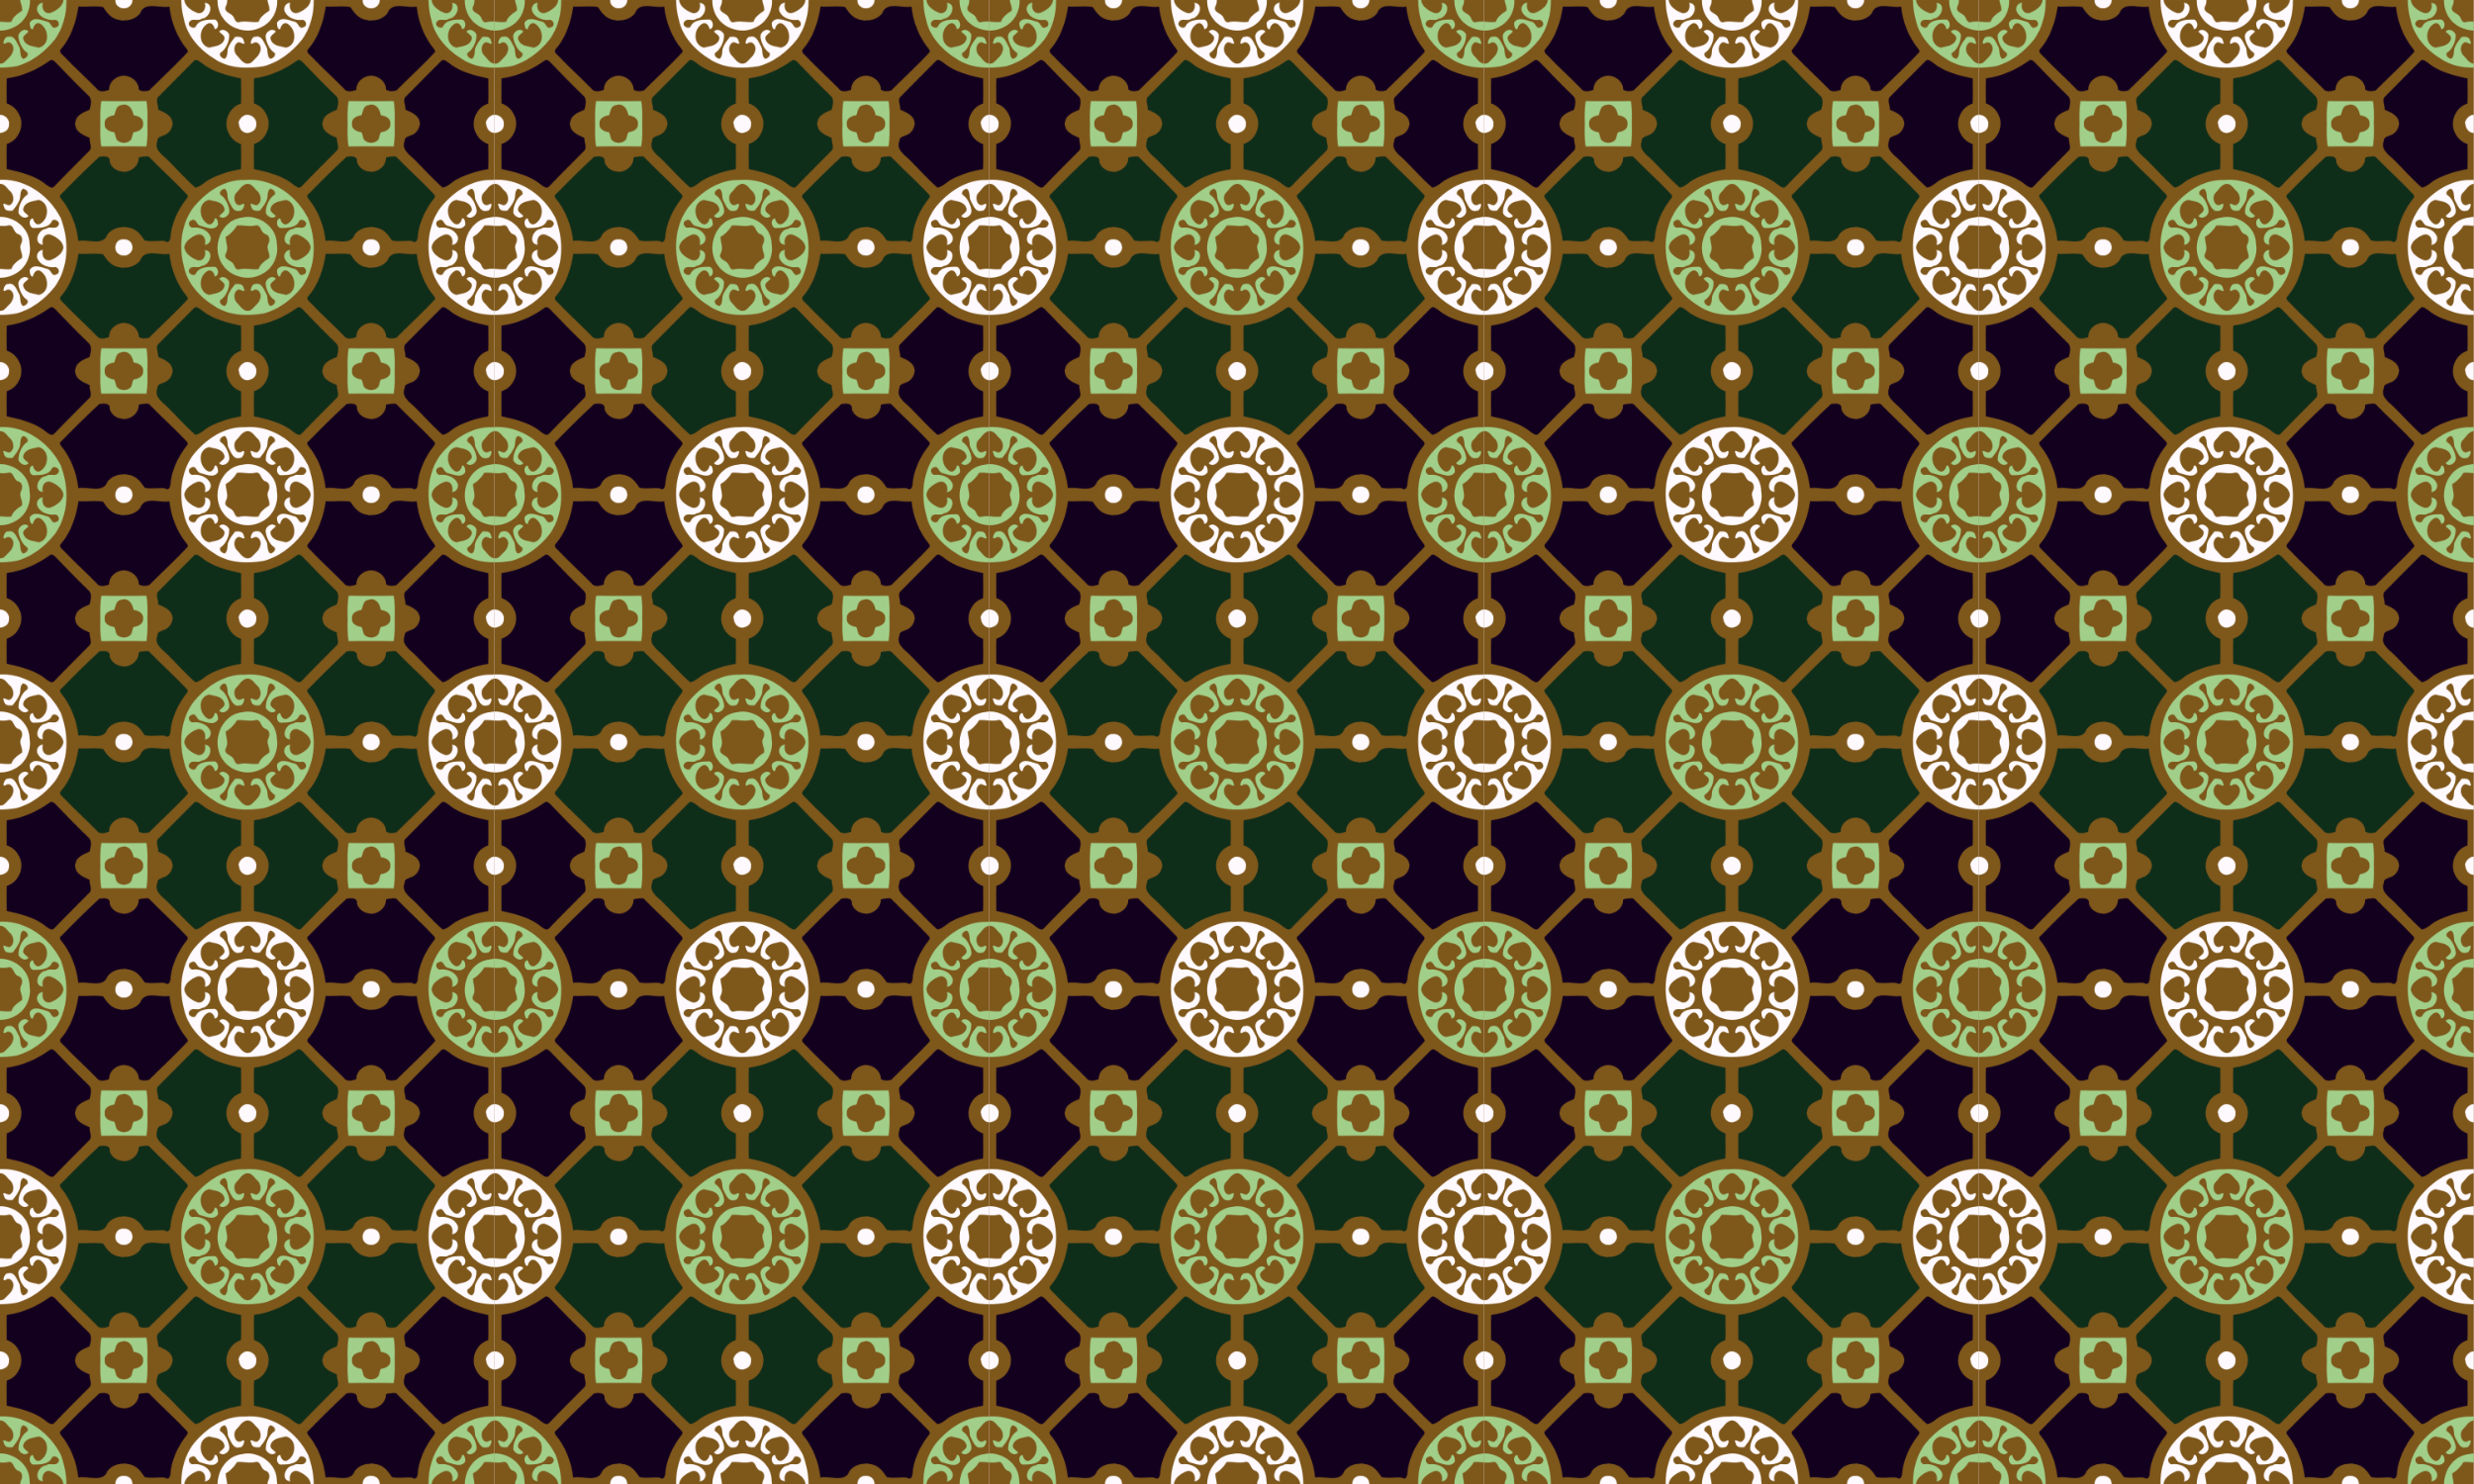 <?xml version="1.0" encoding="UTF-8" standalone="no"?>
<svg xmlns:rdf="http://www.w3.org/1999/02/22-rdf-syntax-ns#" xmlns="http://www.w3.org/2000/svg" viewBox="0 0 2400 1440" height="1440pt" width="2400pt" version="1.1" xmlns:cc="http://creativecommons.org/ns#" xmlns:dc="http://purl.org/dc/elements/1.1/">
<defs>
<pattern id="a" width="600" patternUnits="userSpaceOnUse" patternTransform="matrix(.8 0 0 .8 8.0254e-7 960)" height="600">
<g transform="matrix(1.112 0 0 1.114 -150.14 -150.17)">
<rect height="538.64" width="539.39" y="134.81" x="134.97" fill="#7e571b"/>
<path d="m196.36 168.51c0.119 4.851 3.468 9.504 2.398 14.521-5.825 4.2-12.039 7.773-14.451 15.148-5.177 0.911-10.387 0.086-15.59-0.27v12.115c7.087 0.124 14.172-1.513 20.328-5.119 13.359-6.577 21.369-21.64 20.539-36.396h-13.225zm58.869 0c0.011 0.075 0.031 0.145 0.041 0.221-1.05 8.525-9.537 13.938-16.812 17.025-8.75 3.312-13.75-6.362-11.062-13.475-6.075-0.138-10.35 7.312-7.125 12.562 4.362 8.725 15.2 11.973 24.375 10.648 4.725 1.288 6.501 8.364 0.951 9.951-6.5 3.975-6.963-6.488-12.25-7.4-7.25-1.962-19.2-7.337-24.088 1.363 0 2.188 0.338 10.112 4.5 8.875 0.713-4.463 4.286-9.989 9.486-7.639 11.962 6.4 14.377 29.176-1.711 32.764-7.325-2.275-17.501-1.977-20.451-10.602-2.85-5.513 4.463-8.137 6.688-11.537-5.688-5.838-15.387 1.351-13.699 8.676 1.375 8.175 5.174 16.087 12.299 20.824 1.512 3.913-2.598 6.901-5.836 7.988-6.175-3.788-2.539-12.238-6.164-17.65-3.375-5.55-6.136-15.174-14.986-12.449-4.388-1.163-8.801 12.949-2.801 8.762 6.112-4.4 12.301 3.938 10.139 9.926-1.413 6.963-7.976 11.662-12.764 16.574-1.906 1.018-3.64 1.387-5.24 1.293v5.434c7.628-0.022 15.266-0.782 22.629-2.027 20.762-5.612 38.412-19.312 51.787-35.875 11.575-15.697 16.466-34.928 16.182-54.232h-4.086zm497.73 0c0.098 9.105 1.369 18.19 3.693 26.834 4.775 22.875 22.238 41.524 41.588 53.324 13.189 8.899 28.933 12.043 44.713 11.979v-5.432c-5.98-0.249-10.079-7.024-14.113-11.197-4.525-4.3-5.124-13.311 0.363-17.049 3.55-3.875 13.138 7.325 8.551-3.65-1.188-5.263-7.05-5.013-11.4-4.613-3.65 4.675-7.588 9.414-9.65 15.076-1.625 4.95 0.387 11.9-4.926 14.975-3.25-1.1-7.323-4.063-5.836-7.988 8.213-5.525 12.562-15.55 12.25-25.25-2.087-5.213-9.113-8.874-13.65-4.262 2.013 3.4 8.749 5.362 7.049 10.699-2.6 9.213-13.162 9.288-20.824 11.426-15.475-3.85-14.288-27.3-0.838-33.062 5.062-1.4 7.787 3.838 8.625 7.963 5.838-0.1 6.237-11.375 0.062-13.188-8.5 0.113-20.875-0.277-25.463 8.711-2.35 5.938-13.224-0.249-9.174-5.324 3.612-6.213 11.813-0.225 16.838-4.525 10.988-0.588 17.924-20.587 4.049-21.6 2.65 6.588-1.824 16.026-9.949 13.801-7.625-3-16.725-8.488-17.875-17.426 0.009-0.075 0.029-0.146 0.039-0.221h-4.121zm49.387 0c-0.187 8.15 1.853 16.34 6.533 23.309 7.199 11.495 20.652 18.021 34.074 18.213v-12.111c-3.7-0.259-7.397-0.297-11.074 0.711-6.263 1.562-6.088-7.15-10.051-9.787-3.962-3.05-11.388-5.138-8.062-11.963 1.567-2.783 1.926-5.573 1.766-8.371h-13.186zm-433.94 137.52c-10.454 0.195-20.907 0.19-31.359 0.176v0.008c-10.065 0.014-20.127 0.013-30.188-0.182-1.731 10.101-1.617 20.264-1.395 30.439h0.098c-0.326 10.514-0.583 21.016 1.297 31.432 10.06-0.188 20.123-0.193 30.188-0.182 10.452-0.016 20.906-0.02 31.359 0.182 1.787-10.434 1.608-20.928 1.373-31.432h-0.047c0.309-10.184 0.495-20.353-1.326-30.441zm337.05 0c-10.454 0.195-20.907 0.19-31.359 0.176v0.008c-10.064 0.014-20.127 0.013-30.188-0.182-1.731 10.101-1.617 20.264-1.395 30.439h0.098c-0.326 10.514-0.583 21.016 1.297 31.432 10.06-0.188 20.123-0.193 30.188-0.182 10.452-0.016 20.906-0.02 31.359 0.182 1.787-10.434 1.608-20.928 1.373-31.432h-0.047c0.309-10.184 0.495-20.353-1.326-30.441zm-367.66 4.691c7.436-0.093 11.993 7.403 13.016 14.596 5.796 0.787 13.631 4.09 13.059 11.154h-0.127c1.425 7.737-6.871 11.309-12.932 12.145-1.5 2.9-1.738 6.237-2.988 9.225-2.273 3.512-6.555 5.229-10.771 5.139v-0.019c-3.839-0.199-7.572-1.886-9.574-5.119-1.275-2.987-1.526-6.325-3.014-9.225-6.061-0.836-14.357-4.408-12.932-12.145h-0.129c-0.582-7.063 7.265-10.355 13.061-11.154 2.075-5.175 2.426-12.687 9.363-13.725 1.057-0.38 2.142-0.601 3.225-0.684v-0.143c0.25-0.02 0.5-0.042 0.744-0.045zm337.05 0c7.436-0.093 11.992 7.403 13.016 14.596 5.796 0.787 13.631 4.09 13.059 11.154h-0.127c1.425 7.737-6.871 11.309-12.932 12.145-1.5 2.9-1.738 6.237-2.988 9.225-2.273 3.512-6.555 5.229-10.771 5.139v-0.019c-3.839-0.199-7.572-1.886-9.574-5.119-1.275-2.987-1.526-6.325-3.014-9.225-6.061-0.836-14.357-4.408-12.932-12.145h-0.129c-0.582-7.063 7.265-10.355 13.061-11.154 2.075-5.175 2.426-12.687 9.363-13.725 1.057-0.38 2.142-0.601 3.225-0.684v-0.143c0.25-0.02 0.5-0.042 0.744-0.045zm-165.83 102.39c-2.252 0.01-4.517 0.122-6.791 0.34-27.925-0.775-52.462 16.298-69.562 37.023-17.338 22.825-20.35 54.252-13.062 81.352 4.775 22.875 22.238 41.524 41.588 53.324 19.525 13.175 44.651 13.762 67.201 9.949 20.762-5.612 38.412-19.312 51.787-35.875 19.725-26.75 20.063-63.762 8.4-93.912-14.976-29.555-45.786-52.342-79.561-52.201zm-2.951 5.623c0.3-0.015 0.594-0.011 0.883 0.008 5.002 0.339 8.289 5.59 11.691 9.033 5.662 4.338 7.962 14.662 1.512 19.199-3.55 3.875-13.138-7.337-8.551 3.65 1.188 5.263 7.038 5.001 11.4 4.613 3.638-4.688 7.6-9.414 9.65-15.076 1.6-4.975-0.387-11.9 4.926-14.975 3.237 1.1 7.323 4.063 5.836 7.988-8.213 5.525-12.562 15.55-12.25 25.25 2.087 5.2 9.113 8.874 13.65 4.262-2.013-3.4-8.761-5.374-7.049-10.699 2.6-9.213 13.162-9.288 20.824-11.426 15.475 3.85 14.288 27.3 0.838 33.062-5.062 1.387-7.787-3.838-8.625-7.963-5.838 0.087-6.25 11.375-0.062 13.188 8.5-0.125 20.875 0.277 25.463-8.711 2.35-5.95 13.224 0.249 9.174 5.324-3.625 6.2-11.813 0.225-16.838 4.525-10.988 0.588-17.924 20.575-4.049 21.6-2.663-6.6 1.824-16.026 9.949-13.801 7.625 3 16.725 8.488 17.875 17.426-1.05 8.525-9.537 13.938-16.812 17.025-8.75 3.312-13.75-6.362-11.062-13.475-6.075-0.138-10.35 7.312-7.125 12.562 4.362 8.725 15.2 11.973 24.375 10.648 4.725 1.288 6.501 8.364 0.951 9.951-6.5 3.975-6.963-6.488-12.25-7.4-7.25-1.962-19.2-7.337-24.088 1.363 0 2.188 0.338 10.112 4.5 8.875 0.713-4.463 4.286-9.989 9.486-7.639 11.962 6.4 14.377 29.176-1.711 32.764-7.325-2.275-17.501-1.977-20.451-10.602-2.85-5.513 4.463-8.137 6.688-11.537-5.688-5.838-15.387 1.351-13.699 8.676 1.375 8.175 5.174 16.087 12.299 20.824 1.512 3.913-2.598 6.901-5.836 7.988-6.175-3.788-2.539-12.238-6.164-17.65-3.375-5.55-6.136-15.174-14.986-12.449-4.388-1.163-8.801 12.949-2.801 8.762 6.112-4.4 12.301 3.938 10.139 9.926-1.413 6.963-7.976 11.662-12.764 16.574-8.938 4.775-14.125-4.638-19.213-9.9-4.525-4.3-5.124-13.311 0.363-17.049 3.55-3.875 13.138 7.325 8.551-3.65-1.188-5.263-7.05-5.013-11.4-4.613-3.65 4.675-7.588 9.414-9.65 15.076-1.625 4.95 0.387 11.9-4.926 14.975-3.25-1.1-7.323-4.063-5.836-7.988 8.213-5.525 12.562-15.55 12.25-25.25-2.087-5.213-9.113-8.874-13.65-4.262 2.013 3.4 8.749 5.362 7.049 10.699-2.6 9.213-13.162 9.288-20.824 11.426-15.475-3.85-14.288-27.3-0.838-33.062 5.062-1.4 7.787 3.838 8.625 7.963 5.838-0.1 6.238-11.375 0.062-13.188-8.5 0.113-20.875-0.277-25.463 8.711-2.35 5.938-13.224-0.249-9.174-5.324 3.612-6.213 11.813-0.225 16.838-4.525 10.988-0.588 17.924-20.587 4.049-21.6 2.65 6.588-1.824 16.026-9.949 13.801-7.625-3-16.725-8.488-17.875-17.426 1.05-8.525 9.537-13.938 16.812-17.025 8.738-3.325 13.75 6.35 11.062 13.475 6.075 0.138 10.338-7.312 7.125-12.562-4.362-8.725-15.212-11.986-24.375-10.648-4.725-1.288-6.501-8.364-0.951-9.951 6.487-3.987 6.963 6.488 12.25 7.4 7.237 1.938 19.2 7.337 24.088-1.363-0.025-2.2-0.338-10.112-4.5-8.875-0.713 4.45-4.299 9.989-9.486 7.639-11.975-6.4-14.377-29.176 1.711-32.764 7.325 2.263 17.501 1.977 20.451 10.602 2.85 5.513-4.463 8.137-6.688 11.537 5.688 5.838 15.387-1.363 13.699-8.676-1.375-8.175-5.186-16.087-12.299-20.824-1.512-3.925 2.598-6.901 5.836-7.988 6.175 3.775 2.527 12.238 6.164 17.65 3.362 5.55 6.149 15.187 14.986 12.449 4.388 1.163 8.788-12.949 2.801-8.762-8.688 5.287-13.226-8.562-8.613-14.537 4.25-4.15 7.45-10.313 13.125-12.613 1.02-0.396 1.976-0.597 2.877-0.641zm1.715 45.033c-2.787-0.074-5.585 0.171-8.342 0.77-29.375 2.913-43.386 40.276-27.611 63.764 10.975 17.525 36.487 23.5 54.262 13.088 14.675-7.225 22.9-24.688 20.037-40.738 0.109-20.212-18.836-36.367-38.346-36.883zm10.99 11.453c6.017 0.219 5.568 10.26 11.744 11.83 5.725 1.988 6.625 7.999 4.125 13.012-3.837 6.725 2.587 12.764 1.162 19.451-5.825 4.2-12.039 7.773-14.451 15.148-8.812 1.55-17.723-1.961-26.523 0.451-6.263 1.562-6.088-7.15-10.051-9.787-3.962-3.05-11.388-5.138-8.062-11.963 4.188-7.438-0.238-14.939-0.213-22.451 6.575-3.837 11.639-9.324 15.451-15.424 8.537-0.875 17.048 2.074 25.523-0.176 0.463-0.078 0.894-0.106 1.295-0.092zm-150.36 167.3c-10.454 0.195-20.907 0.19-31.359 0.176v0.008c-10.065 0.014-20.127 0.013-30.188-0.182-1.731 10.101-1.617 20.264-1.395 30.439h0.098c-0.326 10.514-0.583 21.016 1.297 31.432 10.06-0.188 20.123-0.193 30.188-0.182 10.452-0.016 20.906-0.02 31.359 0.182 1.787-10.434 1.608-20.928 1.373-31.432h-0.047c0.309-10.184 0.495-20.353-1.326-30.441zm337.05 0c-10.454 0.195-20.907 0.19-31.359 0.176v0.008c-10.064 0.014-20.127 0.013-30.188-0.182-1.731 10.101-1.617 20.264-1.395 30.439h0.098c-0.326 10.514-0.583 21.016 1.297 31.432 10.06-0.188 20.123-0.193 30.188-0.182 10.452-0.016 20.906-0.02 31.359 0.182 1.787-10.434 1.608-20.928 1.373-31.432h-0.047c0.309-10.184 0.495-20.353-1.326-30.441zm-367.66 4.691c7.436-0.093 11.993 7.403 13.016 14.596 5.796 0.787 13.631 4.09 13.059 11.154h-0.127c1.425 7.737-6.871 11.309-12.932 12.145-1.5 2.9-1.738 6.237-2.988 9.225-2.273 3.512-6.555 5.229-10.771 5.139v-0.019c-3.839-0.199-7.572-1.886-9.574-5.119-1.275-2.987-1.526-6.325-3.014-9.225-6.061-0.836-14.357-4.408-12.932-12.145h-0.129c-0.582-7.063 7.265-10.355 13.061-11.154 2.075-5.175 2.426-12.687 9.363-13.725 1.057-0.38 2.142-0.601 3.225-0.684v-0.143c0.25-0.02 0.5-0.042 0.744-0.045zm337.05 0c7.436-0.093 11.992 7.403 13.016 14.596 5.796 0.787 13.631 4.09 13.059 11.154h-0.127c1.425 7.737-6.871 11.309-12.932 12.145-1.5 2.9-1.738 6.237-2.988 9.225-2.273 3.512-6.555 5.229-10.771 5.139v-0.019c-3.839-0.199-7.572-1.886-9.574-5.119-1.275-2.987-1.526-6.325-3.014-9.225-6.061-0.836-14.357-4.408-12.932-12.145h-0.129c-0.582-7.063 7.265-10.355 13.061-11.154 2.075-5.175 2.426-12.687 9.363-13.725 1.057-0.38 2.142-0.601 3.225-0.684v-0.143c0.25-0.02 0.5-0.042 0.744-0.045zm-502.88 102.38c-1.082 0.005-2.168 0.035-3.256 0.088v5.562c0.102-0.009 0.205-0.022 0.305-0.027 0.3-0.015 0.594-0.011 0.883 0.008 5.002 0.339 8.289 5.59 11.691 9.033 5.662 4.338 7.962 14.662 1.512 19.199-3.55 3.875-13.138-7.337-8.551 3.65 1.188 5.263 7.038 5.001 11.4 4.613 3.638-4.688 7.6-9.414 9.65-15.076 1.6-4.975-0.387-11.9 4.926-14.975 3.237 1.1 7.323 4.063 5.836 7.988-8.213 5.525-12.562 15.55-12.25 25.25 2.087 5.2 9.113 8.874 13.65 4.262-2.013-3.4-8.761-5.374-7.049-10.699 2.6-9.213 13.162-9.288 20.824-11.426 15.475 3.85 14.288 27.3 0.838 33.062-5.062 1.387-7.787-3.838-8.625-7.963-5.838 0.087-6.25 11.375-0.062 13.188 8.5-0.125 20.875 0.277 25.463-8.711 2.35-5.95 13.224 0.249 9.174 5.324-3.625 6.2-11.813 0.225-16.838 4.525-10.988 0.588-17.924 20.575-4.049 21.6-2.663-6.6 1.824-16.026 9.949-13.801 7.625 3 16.725 8.488 17.875 17.426-0.005 0.045-0.018 0.086-0.023 0.131h4.07c-0.157-13.709-2.923-27.466-7.783-40.031-14.976-29.555-45.786-52.342-79.561-52.201zm670.98 0.084c-1.222 0.057-2.447 0.138-3.676 0.256-27.925-0.775-52.462 16.298-69.562 37.023-11.878 15.638-17.029 35.314-16.754 54.869h4.106c-0.006-0.045-0.02-0.086-0.025-0.131 1.05-8.525 9.537-13.938 16.812-17.025 8.738-3.325 13.75 6.35 11.062 13.475 6.075 0.138 10.338-7.312 7.125-12.562-4.362-8.725-15.212-11.986-24.375-10.648-4.725-1.288-6.501-8.364-0.951-9.951 6.487-3.987 6.963 6.488 12.25 7.4 7.237 1.938 19.2 7.337 24.088-1.363-0.025-2.2-0.338-10.112-4.5-8.875-0.713 4.45-4.299 9.989-9.486 7.639-11.975-6.4-14.377-29.176 1.711-32.764 7.325 2.263 17.501 1.977 20.451 10.602 2.85 5.513-4.463 8.137-6.688 11.537 5.688 5.838 15.387-1.363 13.699-8.676-1.375-8.175-5.186-16.087-12.299-20.824-1.512-3.925 2.598-6.901 5.836-7.988 6.175 3.775 2.527 12.238 6.164 17.65 3.362 5.55 6.149 15.187 14.986 12.449 4.388 1.163 8.788-12.949 2.801-8.762-8.688 5.287-13.226-8.562-8.613-14.537 4.25-4.15 7.45-10.313 13.125-12.613 0.958-0.372 1.859-0.566 2.713-0.625v-5.555zm-672.21 50.572c-0.673-0.018-1.346-0.014-2.019 0.006v12.211c3.912 0.287 7.817 0.363 11.715-0.672 0.463-0.078 0.894-0.106 1.295-0.092 6.017 0.219 5.568 10.26 11.744 11.83 5.725 1.988 6.625 7.999 4.125 13.012-1.028 1.801-1.308 3.553-1.211 5.281h13.217c-0.073-1.571-0.242-3.139-0.52-4.693 0.109-20.212-18.836-36.367-38.346-36.883zm672 0.006c-2.092 0.066-4.183 0.315-6.25 0.764-20.785 2.061-33.86 21.37-34.152 40.807h13.203c-0.198-4.797-2.004-9.612-1.988-14.432 6.575-3.837 11.639-9.324 15.451-15.424 4.658-0.477 9.308 0.17 13.949 0.504v-12.219c-0.071 0.002-0.142-0.002-0.213 0z" transform="scale(0.8)" fill="#a1cf89"/>
<path d="m325.93 168.51c-0.135 3.518 1.275 7.029 4.557 9.021 1.91 1.736 4.236 2.393 6.562 2.26v-0.006c6.111 0.94 12.694-4.944 12.41-11.275h-23.529zm89.984 0c0.098 9.105 1.369 18.19 3.693 26.834 4.775 22.875 22.238 41.524 41.588 53.324 19.525 13.175 44.651 13.762 67.201 9.949 20.762-5.612 38.412-19.312 51.787-35.875 11.575-15.697 16.466-34.928 16.182-54.232h-4.086c0.011 0.075 0.031 0.145 0.041 0.221-1.05 8.525-9.537 13.938-16.812 17.025-8.75 3.312-13.75-6.362-11.062-13.475-6.075-0.138-10.35 7.312-7.125 12.562 4.362 8.725 15.2 11.973 24.375 10.648 4.725 1.288 6.501 8.364 0.951 9.951-6.5 3.975-6.963-6.488-12.25-7.4-7.25-1.962-19.2-7.337-24.088 1.363 0 2.188 0.338 10.112 4.5 8.875 0.713-4.463 4.286-9.989 9.486-7.639 11.962 6.4 14.377 29.176-1.711 32.764-7.325-2.275-17.501-1.977-20.451-10.602-2.85-5.513 4.463-8.137 6.688-11.537-5.688-5.838-15.387 1.351-13.699 8.676 1.375 8.175 5.174 16.087 12.299 20.824 1.512 3.913-2.598 6.901-5.836 7.988-6.175-3.788-2.539-12.238-6.164-17.65-3.375-5.55-6.136-15.174-14.986-12.449-4.388-1.163-8.801 12.949-2.801 8.762 6.112-4.4 12.301 3.938 10.139 9.926-1.413 6.963-7.976 11.662-12.764 16.574-8.938 4.775-14.125-4.638-19.213-9.9-4.525-4.3-5.124-13.311 0.363-17.049 3.55-3.875 13.138 7.325 8.551-3.65-1.188-5.263-7.05-5.013-11.4-4.613-3.65 4.675-7.588 9.414-9.65 15.076-1.625 4.95 0.387 11.9-4.926 14.975-3.25-1.1-7.323-4.063-5.836-7.988 8.213-5.525 12.562-15.55 12.25-25.25-2.087-5.213-9.113-8.874-13.65-4.262 2.013 3.4 8.749 5.362 7.049 10.699-2.6 9.213-13.162 9.288-20.824 11.426-15.475-3.85-14.288-27.3-0.838-33.062 5.062-1.4 7.787 3.838 8.625 7.963 5.838-0.1 6.238-11.375 0.062-13.188-8.5 0.113-20.875-0.277-25.463 8.711-2.35 5.938-13.224-0.249-9.174-5.324 3.612-6.213 11.813-0.225 16.838-4.525 10.988-0.588 17.924-20.587 4.049-21.6 2.65 6.588-1.824 16.026-9.949 13.801-7.625-3-16.725-8.488-17.875-17.426 0.009-0.075 0.029-0.146 0.039-0.221h-4.121zm49.387 0c-0.187 8.15 1.853 16.34 6.533 23.309 10.975 17.525 36.487 23.5 54.262 13.088 13.359-6.577 21.369-21.64 20.539-36.396h-13.225c0.119 4.851 3.468 9.504 2.398 14.521-5.825 4.2-12.039 7.773-14.451 15.148-8.812 1.55-17.723-1.961-26.523 0.451-6.263 1.562-6.088-7.15-10.051-9.787-3.962-3.05-11.388-5.138-8.062-11.963 1.567-2.783 1.926-5.573 1.766-8.371h-13.186zm197.68 0c-0.135 3.518 1.275 7.029 4.557 9.021 1.91 1.736 4.236 2.393 6.562 2.26v-0.006c6.111 0.94 12.694-4.944 12.41-11.275h-23.529zm-157.49 156.15c-1.094 0.036-2.196 0.241-3.275 0.643-4.105 2.112-8.19 6.364-8.455 11.168h0.547c0.088 7.715 7.388 16.549 16.709 11.783 5.726-2.344 7.711-7.215 7.111-11.783h0.303c-0.351-6.364-6.519-12.02-12.939-11.811zm337.05 0c-1.094 0.036-2.196 0.241-3.275 0.643-4.105 2.112-8.19 6.364-8.455 11.168h0.547c0.071 6.232 4.849 13.191 11.596 13.125v-24.926c-0.138-0.001-0.274-0.014-0.412-0.01zm-673.82 0.006v24.928c1.646 0.008 3.41-0.397 5.254-1.34 5.726-2.344 7.711-7.215 7.111-11.783h0.303c-0.346-6.274-6.346-11.848-12.668-11.805zm3.256 88.436c-1.082 0.005-2.168 0.035-3.256 0.088v5.562c0.102-0.009 0.205-0.022 0.305-0.027 0.3-0.015 0.594-0.011 0.883 0.008 5.002 0.339 8.289 5.59 11.691 9.033 5.662 4.338 7.962 14.662 1.512 19.199-3.55 3.875-13.138-7.337-8.551 3.65 1.188 5.263 7.038 5.001 11.4 4.613 3.638-4.688 7.6-9.414 9.65-15.076 1.6-4.975-0.387-11.9 4.926-14.975 3.237 1.1 7.323 4.063 5.836 7.988-8.213 5.525-12.562 15.55-12.25 25.25 2.087 5.2 9.113 8.874 13.65 4.262-2.013-3.4-8.761-5.374-7.049-10.699 2.6-9.213 13.162-9.288 20.824-11.426 15.475 3.85 14.288 27.3 0.838 33.062-5.062 1.387-7.787-3.838-8.625-7.963-5.838 0.087-6.25 11.375-0.062 13.188 8.5-0.125 20.875 0.277 25.463-8.711 2.35-5.95 13.224 0.249 9.174 5.324-3.625 6.2-11.813 0.225-16.838 4.525-10.988 0.588-17.924 20.575-4.049 21.6-2.663-6.6 1.824-16.026 9.949-13.801 7.625 3 16.725 8.488 17.875 17.426-1.05 8.525-9.537 13.938-16.812 17.025-8.75 3.312-13.75-6.362-11.062-13.475-6.075-0.138-10.35 7.312-7.125 12.562 4.362 8.725 15.2 11.973 24.375 10.648 4.725 1.288 6.501 8.364 0.951 9.951-6.5 3.975-6.963-6.488-12.25-7.4-7.25-1.962-19.2-7.337-24.088 1.363 0 2.188 0.338 10.112 4.5 8.875 0.713-4.463 4.286-9.989 9.486-7.639 11.962 6.4 14.377 29.176-1.711 32.764-7.325-2.275-17.501-1.977-20.451-10.602-2.85-5.513 4.463-8.137 6.688-11.537-5.688-5.838-15.387 1.351-13.699 8.676 1.375 8.175 5.174 16.087 12.299 20.824 1.512 3.913-2.598 6.901-5.836 7.988-6.175-3.788-2.539-12.238-6.164-17.65-3.375-5.55-6.136-15.174-14.986-12.449-4.388-1.163-8.801 12.949-2.801 8.762 6.112-4.4 12.301 3.938 10.139 9.926-1.413 6.963-7.976 11.662-12.764 16.574-1.906 1.018-3.64 1.387-5.24 1.293v5.434c7.628-0.022 15.266-0.782 22.629-2.027 20.762-5.612 38.412-19.312 51.787-35.875 19.725-26.75 20.063-63.762 8.4-93.912-14.976-29.555-45.786-52.342-79.561-52.201zm670.98 0.084c-1.222 0.057-2.447 0.138-3.676 0.256-27.925-0.775-52.462 16.298-69.562 37.023-17.338 22.825-20.35 54.252-13.062 81.352 4.775 22.875 22.238 41.524 41.588 53.324 13.189 8.899 28.933 12.043 44.713 11.979v-5.432c-5.98-0.249-10.079-7.024-14.113-11.197-4.525-4.3-5.124-13.311 0.363-17.049 3.55-3.875 13.138 7.325 8.551-3.65-1.188-5.263-7.05-5.013-11.4-4.613-3.65 4.675-7.588 9.414-9.65 15.076-1.625 4.95 0.387 11.9-4.926 14.975-3.25-1.1-7.323-4.063-5.836-7.988 8.213-5.525 12.562-15.55 12.25-25.25-2.087-5.213-9.113-8.874-13.65-4.262 2.013 3.4 8.749 5.362 7.049 10.699-2.6 9.213-13.162 9.288-20.824 11.426-15.475-3.85-14.288-27.3-0.838-33.062 5.062-1.4 7.787 3.838 8.625 7.963 5.838-0.1 6.237-11.375 0.062-13.188-8.5 0.113-20.875-0.277-25.463 8.711-2.35 5.938-13.224-0.249-9.174-5.324 3.612-6.213 11.813-0.225 16.838-4.525 10.988-0.588 17.924-20.587 4.049-21.6 2.65 6.588-1.824 16.026-9.949 13.801-7.625-3-16.725-8.488-17.875-17.426 1.05-8.525 9.537-13.938 16.812-17.025 8.738-3.325 13.75 6.35 11.062 13.475 6.075 0.138 10.338-7.312 7.125-12.562-4.362-8.725-15.212-11.986-24.375-10.648-4.725-1.288-6.501-8.364-0.951-9.951 6.487-3.987 6.963 6.488 12.25 7.4 7.237 1.938 19.2 7.337 24.088-1.363-0.025-2.2-0.338-10.112-4.5-8.875-0.713 4.45-4.299 9.989-9.486 7.639-11.975-6.4-14.377-29.176 1.711-32.764 7.325 2.263 17.501 1.977 20.451 10.602 2.85 5.513-4.463 8.137-6.688 11.537 5.688 5.838 15.387-1.363 13.699-8.676-1.375-8.175-5.186-16.087-12.299-20.824-1.512-3.925 2.598-6.901 5.836-7.988 6.175 3.775 2.527 12.238 6.164 17.65 3.362 5.55 6.149 15.187 14.986 12.449 4.388 1.163 8.788-12.949 2.801-8.762-8.688 5.287-13.226-8.562-8.613-14.537 4.25-4.15 7.45-10.313 13.125-12.613 0.958-0.372 1.859-0.566 2.713-0.625v-5.555zm-672.21 50.572c-0.673-0.018-1.346-0.014-2.019 0.006v12.211c3.912 0.287 7.817 0.363 11.715-0.672 0.463-0.078 0.894-0.106 1.295-0.092 6.017 0.219 5.568 10.26 11.744 11.83 5.725 1.988 6.625 7.999 4.125 13.012-3.837 6.725 2.587 12.764 1.162 19.451-5.825 4.2-12.039 7.773-14.451 15.148-5.177 0.911-10.387 0.086-15.59-0.27v12.115c7.087 0.124 14.172-1.513 20.328-5.119 14.675-7.225 22.9-24.688 20.037-40.738 0.109-20.212-18.836-36.367-38.346-36.883zm672 0.006c-2.092 0.066-4.183 0.315-6.25 0.764-29.375 2.913-43.386 40.276-27.611 63.764 7.199 11.495 20.652 18.021 34.074 18.213v-12.111c-3.7-0.259-7.397-0.297-11.074 0.711-6.263 1.562-6.088-7.15-10.051-9.787-3.962-3.05-11.388-5.138-8.062-11.963 4.188-7.438-0.238-14.939-0.213-22.451 6.575-3.837 11.639-9.324 15.451-15.424 4.658-0.477 9.308 0.17 13.949 0.504v-12.219c-0.071 0.002-0.142-0.002-0.213 0zm-504.37 30.396c-0.315 0.002-0.627 0.02-0.938 0.055-0.131 0.002-0.256 0.019-0.385 0.027v-0.004c-0.272-0.022-0.542-0.038-0.807-0.041-0.308-0.004-0.611 0.007-0.906 0.031-9.7 0.863-12.9 14.888-4.85 19.775 1.91 1.736 4.236 2.393 6.562 2.26v-0.006c6.922 1.064 14.457-6.625 11.922-13.805-0.809-4.852-5.88-8.33-10.6-8.293zm337.05 0c-0.315 0.002-0.627 0.02-0.938 0.055-0.131 0.002-0.256 0.019-0.385 0.027v-0.004c-0.272-0.022-0.542-0.038-0.807-0.041-0.308-0.004-0.611 0.007-0.906 0.031-9.7 0.863-12.9 14.888-4.85 19.775 1.91 1.736 4.236 2.393 6.562 2.26v-0.006c6.922 1.064 14.457-6.625 11.922-13.805-0.809-4.852-5.88-8.33-10.6-8.293zm-169.94 166.97c-1.094 0.036-2.196 0.241-3.275 0.643-4.105 2.112-8.19 6.364-8.455 11.168h0.547c0.088 7.715 7.388 16.549 16.709 11.783 5.726-2.344 7.711-7.215 7.111-11.783h0.303c-0.351-6.364-6.519-12.02-12.939-11.811zm337.05 0c-1.094 0.036-2.196 0.241-3.275 0.643-4.105 2.112-8.19 6.364-8.455 11.168h0.547c0.071 6.232 4.849 13.191 11.596 13.125v-24.926c-0.138-0.001-0.274-0.014-0.412-0.01zm-673.82 0.006v24.928c1.646 0.008 3.41-0.397 5.254-1.34 5.726-2.344 7.711-7.215 7.111-11.783h0.303c-0.346-6.274-6.346-11.848-12.668-11.805zm340.3 88.436c-2.252 0.01-4.517 0.122-6.791 0.34-27.925-0.775-52.462 16.298-69.562 37.023-11.878 15.638-17.029 35.314-16.754 54.869h4.106c-0.006-0.045-0.02-0.086-0.025-0.131 1.05-8.525 9.537-13.938 16.812-17.025 8.738-3.325 13.75 6.35 11.062 13.475 6.075 0.138 10.338-7.312 7.125-12.562-4.362-8.725-15.212-11.986-24.375-10.648-4.725-1.288-6.501-8.364-0.951-9.951 6.487-3.987 6.963 6.488 12.25 7.4 7.237 1.938 19.2 7.337 24.088-1.363-0.025-2.2-0.338-10.112-4.5-8.875-0.713 4.45-4.299 9.989-9.486 7.639-11.975-6.4-14.377-29.176 1.711-32.764 7.325 2.263 17.501 1.977 20.451 10.602 2.85 5.513-4.463 8.137-6.688 11.537 5.688 5.838 15.387-1.363 13.699-8.676-1.375-8.175-5.186-16.087-12.299-20.824-1.512-3.925 2.598-6.901 5.836-7.988 6.175 3.775 2.527 12.238 6.164 17.65 3.362 5.55 6.149 15.187 14.986 12.449 4.388 1.163 8.788-12.949 2.801-8.762-8.688 5.287-13.226-8.562-8.613-14.537 4.25-4.15 7.45-10.313 13.125-12.613 1.02-0.396 1.976-0.597 2.877-0.641 0.3-0.015 0.594-0.011 0.883 0.008 5.002 0.339 8.289 5.59 11.691 9.033 5.662 4.338 7.962 14.662 1.512 19.199-3.55 3.875-13.138-7.337-8.551 3.65 1.188 5.263 7.038 5.001 11.4 4.613 3.638-4.688 7.6-9.414 9.65-15.076 1.6-4.975-0.387-11.9 4.926-14.975 3.237 1.1 7.323 4.063 5.836 7.988-8.213 5.525-12.562 15.55-12.25 25.25 2.087 5.2 9.113 8.874 13.65 4.262-2.013-3.4-8.761-5.374-7.049-10.699 2.6-9.213 13.162-9.288 20.824-11.426 15.475 3.85 14.288 27.3 0.838 33.062-5.062 1.387-7.787-3.838-8.625-7.963-5.838 0.087-6.25 11.375-0.062 13.188 8.5-0.125 20.875 0.277 25.463-8.711 2.35-5.95 13.224 0.249 9.174 5.324-3.625 6.2-11.813 0.225-16.838 4.525-10.988 0.588-17.924 20.575-4.049 21.6-2.663-6.6 1.824-16.026 9.949-13.801 7.625 3 16.725 8.488 17.875 17.426-0.005 0.045-0.018 0.086-0.023 0.131h4.07c-0.157-13.709-2.923-27.466-7.783-40.031-14.976-29.555-45.786-52.342-79.561-52.201zm-1.236 50.656c-2.787-0.074-5.585 0.171-8.342 0.77-20.785 2.061-33.86 21.37-34.152 40.807h13.203c-0.198-4.797-2.004-9.612-1.988-14.432 6.575-3.837 11.639-9.324 15.451-15.424 8.537-0.875 17.048 2.074 25.523-0.176 0.463-0.078 0.894-0.106 1.295-0.092 6.017 0.219 5.568 10.26 11.744 11.83 5.725 1.988 6.625 7.999 4.125 13.012-1.028 1.801-1.308 3.553-1.211 5.281h13.217c-0.073-1.571-0.242-3.139-0.52-4.693 0.109-20.212-18.836-36.367-38.346-36.883zm-169.42 30.402c-0.315 0.002-0.627 0.02-0.938 0.055-0.131 0.003-0.256 0.019-0.385 0.027v-0.004c-0.272-0.022-0.542-0.038-0.807-0.041-0.308-0.004-0.611 0.007-0.906 0.031-5.878 0.523-9.361 5.878-9.408 11.105h23.541c-0.005-0.955-0.159-1.922-0.498-2.881-0.809-4.852-5.88-8.33-10.6-8.293zm337.05 0c-0.315 0.002-0.627 0.02-0.938 0.055-0.131 0.003-0.256 0.019-0.385 0.027v-0.004c-0.272-0.022-0.542-0.038-0.807-0.041-0.308-0.004-0.611 0.007-0.906 0.031-5.878 0.523-9.361 5.878-9.408 11.105h23.541c-0.005-0.955-0.159-1.922-0.498-2.881-0.809-4.852-5.88-8.33-10.6-8.293z" transform="scale(0.8)" fill="#fef9fc"/>
<path d="m375.79 176.71c-6.966 0.052-13.022 1.914-15.869 9.742-5.723 7.321-14.339 10.265-22.871 9.688v0.398c-1.917-0.049-3.858-0.332-5.801-0.898-9.975-1.062-16.911-9.45-21.799-17.475-4.036-0.802-8.214-1.011-12.443-0.998-7.048 0.021-14.238 0.658-21.145 0.197-3.35 20.662-9.912 41.738-24.012 57.988-3.763 3.487 1.561 6.951 3.773 9.363 14.538 15.512 30.488 29.473 45.238 44.711 3.825 5.237 11.401 3.177 16.613 1.289-0.473-10.598 9.585-18.75 19.574-19.293v0.012c10.2-0.034 21.042 8.146 20.922 18.955 4.025 2.938 9.738 2.488 14.213 1.113 17.4-17.45 35.662-33.963 52.375-52.113 1.087-1.375-0.514-2.863-1.139-4.025-13.525-16.375-21.387-36.948-23.787-57.898-6.886 1.454-15.949-0.814-23.844-0.756zm337.05 0c-6.966 0.052-13.022 1.914-15.869 9.742-5.723 7.321-14.339 10.265-22.871 9.688v0.398c-1.917-0.049-3.858-0.332-5.801-0.898-9.975-1.062-16.911-9.45-21.799-17.475-4.036-0.802-8.214-1.011-12.443-0.998-7.048 0.021-14.238 0.658-21.145 0.197-3.35 20.662-9.912 41.738-24.012 57.988-3.763 3.487 1.561 6.951 3.773 9.363 14.538 15.512 30.488 29.473 45.238 44.711 3.825 5.237 11.401 3.177 16.613 1.289-0.473-10.598 9.585-18.75 19.574-19.293v0.012c10.2-0.034 21.042 8.146 20.922 18.955 4.025 2.938 9.738 2.488 14.213 1.113 17.4-17.45 35.662-33.963 52.375-52.113 1.087-1.375-0.514-2.863-1.139-4.025-13.525-16.375-21.387-36.948-23.787-57.898-6.886 1.454-15.949-0.814-23.844-0.756zm-473.55 73.262c-0.647-0.045-1.306 0.11-1.965 0.557-17.562 12.738-37.688 21.7-59.338 24.75-0.513 11.3-0.125 22.636-0.1 33.961 11.703 3.637 19.856 15.372 19.969 27.23h-0.053c0.235 12.149-7.679 24.47-19.791 27.971-0.613 11.325-0.1 22.699-0.125 34.049 18.8 4.338 38.749 8.7 53.949 21.475 3.087 1.825 7.214 6.114 10.639 2.539 15.5-16.212 31.511-31.951 47.236-47.889 5.875-4.612 0.363-12.375 1.213-18.312-7.95-3.925-17.951-7.125-19.551-17.188-0.265-0.905-0.441-1.784-0.553-2.644h0.16c0.149-0.851 0.365-1.714 0.668-2.592 1.887-9.55 11.526-12.438 19.201-16.088 1.712-6.638 3.974-15.001-2.264-19.863-15.062-14.512-29.65-29.575-44.162-44.662-1.369-1.228-3.195-3.158-5.135-3.293zm533.48 0.078c-0.465 0.018-0.941 0.113-1.428 0.303-16.4 16.112-32.449 32.738-48.736 48.963-5.875 4.612-0.375 12.362-1.213 18.312 7.938 3.925 17.951 7.112 19.551 17.188 0.164 0.561 0.288 1.11 0.393 1.654h-0.051c-0.596 7.046-4.963 13.906-11.98 16.082-3.55 1.825-9.375 2.413-8.812 7.688-5 11.538 6.313 18.863 13.4 25.525 12.775 12.712 24.888 26.4 38.363 38.188 7.075-1.5 12.425-7.588 18.688-11.088 13.525-7.162 28.362-11.6 43.387-14.213 0.513-11.312 0.112-22.648 0.1-33.961-12.029-3.738-20.3-16.032-19.953-28.221h0.033c0.198-11.823 8.01-23.574 19.795-26.98 0.6-11.338 0.087-22.711 0.125-34.049-18.8-4.338-38.749-8.7-53.949-21.475-2.295-1.198-4.606-3.727-7.25-3.908-0.152-0.01-0.306-0.012-0.461-0.006v-0.002zm-533.48 336.4c-0.647-0.045-1.306 0.11-1.965 0.557-17.562 12.738-37.688 21.7-59.338 24.75-0.513 11.3-0.125 22.636-0.1 33.961 11.703 3.637 19.856 15.372 19.969 27.23h-0.053c0.235 12.149-7.679 24.47-19.791 27.971-0.613 11.325-0.1 22.699-0.125 34.049 18.8 4.338 38.749 8.7 53.949 21.475 3.087 1.825 7.214 6.114 10.639 2.539 15.5-16.212 31.511-31.951 47.236-47.889 5.875-4.612 0.363-12.375 1.213-18.312-7.95-3.925-17.951-7.125-19.551-17.188-0.265-0.905-0.441-1.784-0.553-2.644h0.16c0.149-0.851 0.365-1.714 0.668-2.592 1.887-9.55 11.526-12.438 19.201-16.088 1.712-6.638 3.974-15.001-2.264-19.863-15.062-14.512-29.65-29.575-44.162-44.662-1.369-1.228-3.195-3.158-5.135-3.293zm533.48 0.078c-0.465 0.018-0.941 0.113-1.428 0.303-16.4 16.112-32.449 32.738-48.736 48.963-5.875 4.612-0.375 12.362-1.213 18.312 7.938 3.925 17.951 7.112 19.551 17.188 0.164 0.561 0.288 1.11 0.393 1.654h-0.051c-0.596 7.046-4.963 13.906-11.98 16.082-3.55 1.825-9.375 2.413-8.812 7.688-5 11.538 6.313 18.863 13.4 25.525 12.775 12.712 24.888 26.4 38.363 38.188 7.075-1.5 12.425-7.588 18.688-11.088 13.525-7.162 28.362-11.6 43.387-14.213 0.513-11.312 0.112-22.648 0.1-33.961-12.029-3.738-20.3-16.032-19.953-28.221h0.033c0.198-11.823 8.01-23.574 19.795-26.98 0.6-11.338 0.087-22.711 0.125-34.049-18.8-4.338-38.749-8.7-53.949-21.475-2.295-1.198-4.606-3.727-7.25-3.908-0.152-0.01-0.306-0.013-0.461-0.006v-0.002zm-404.25 131.3c-2.261 0.026-4.706 0.711-6.576 0.605-1.45 0.2-2.838 0.624-4.15 1.262 0.492 11.013-10.388 19.38-20.746 19.316v-0.311c-8.191-0.298-16.476-5.165-18.863-13.668 1.083-5.818-3.724-7.192-8.406-7.15-2.128 0.019-4.23 0.33-5.742 0.65-17.575 16.175-34.763 33.238-51.551 50.438-2.862 1.375-2.337 4.264-0.637 6.076 13.525 16.375 21.387 36.948 23.787 57.898 12.95-2.75 33.638 7.714 39.713-8.986 5.457-6.987 13.554-9.986 21.699-9.744v-0.342c2.296-0.058 4.633 0.216 6.973 0.898 9.975 1.062 16.911 9.437 21.799 17.475 8.725 2.212 18.512-0.063 27.537 0.824 5.362 3.65 6.963-1.036 7.676-4.299 1.325-20.062 10.524-38.938 22.887-54.463 2.875-3.425-2.523-6.288-4.273-8.613-14.975-15.95-31.402-30.311-46.539-46.049-1.181-1.46-2.827-1.839-4.586-1.818zm337.05 0c-2.261 0.026-4.706 0.711-6.576 0.605-1.45 0.2-2.838 0.624-4.15 1.262 0.492 11.013-10.388 19.38-20.746 19.316v-0.311c-8.191-0.298-16.476-5.165-18.863-13.668 1.083-5.818-3.724-7.192-8.406-7.15-2.128 0.019-4.231 0.33-5.742 0.65-17.575 16.175-34.763 33.238-51.551 50.438-2.862 1.375-2.337 4.264-0.637 6.076 13.525 16.375 21.387 36.948 23.787 57.898 12.95-2.75 33.638 7.714 39.713-8.986 5.457-6.987 13.554-9.986 21.699-9.744v-0.342c2.296-0.058 4.633 0.216 6.973 0.898 9.975 1.062 16.911 9.437 21.799 17.475 8.725 2.212 18.512-0.063 27.537 0.824 5.362 3.65 6.963-1.036 7.676-4.299 1.325-20.062 10.524-38.938 22.887-54.463 2.875-3.425-2.523-6.288-4.273-8.613-14.975-15.95-31.402-30.311-46.539-46.049-1.181-1.46-2.827-1.839-4.586-1.818z" transform="scale(0.8)" fill="#13001f"/>
<path d="m576.33 249.98c-0.647-0.045-1.305 0.11-1.965 0.557-17.562 12.738-37.688 21.7-59.338 24.75-0.512 11.3-0.124 22.636-0.1 33.961 11.703 3.637 19.856 15.372 19.969 27.23h-0.053c0.235 12.149-7.679 24.47-19.791 27.971-0.613 11.325-0.1 22.699-0.125 34.049 18.8 4.338 38.749 8.7 53.949 21.475 3.087 1.825 7.214 6.114 10.639 2.539 15.5-16.212 31.511-31.951 47.236-47.889 5.875-4.612 0.363-12.375 1.213-18.312-7.95-3.925-17.951-7.125-19.551-17.188-0.265-0.905-0.441-1.784-0.553-2.644h0.16c0.149-0.851 0.365-1.714 0.668-2.592 1.887-9.55 11.526-12.438 19.201-16.088 1.712-6.638 3.974-15.001-2.264-19.863-15.062-14.512-29.65-29.575-44.162-44.662-1.369-1.228-3.195-3.158-5.135-3.293zm-140.61 0.078c-0.465 0.018-0.941 0.113-1.428 0.303-16.4 16.112-32.449 32.738-48.736 48.963-5.875 4.612-0.375 12.362-1.213 18.312 7.938 3.925 17.951 7.112 19.551 17.188 0.164 0.561 0.288 1.11 0.393 1.654h-0.051c-0.596 7.046-4.963 13.906-11.98 16.082-3.55 1.825-9.375 2.413-8.812 7.688-5 11.538 6.313 18.863 13.4 25.525 12.775 12.712 24.888 26.4 38.363 38.188 7.075-1.5 12.425-7.588 18.688-11.088 13.525-7.162 28.362-11.6 43.387-14.213 0.512-11.312 0.112-22.648 0.1-33.961-12.029-3.738-20.3-16.032-19.953-28.221h0.033c0.198-11.823 8.01-23.574 19.795-26.98 0.6-11.338 0.088-22.711 0.125-34.049-18.8-4.338-38.749-8.7-53.949-21.475-2.295-1.198-4.606-3.727-7.25-3.908-0.152-0.01-0.306-0.012-0.461-0.006v-0.002zm-67.201 131.3c-2.261 0.026-4.706 0.711-6.576 0.605-1.45 0.2-2.838 0.624-4.15 1.262 0.492 11.013-10.388 19.38-20.746 19.316v-0.311c-8.191-0.298-16.476-5.165-18.863-13.668 1.083-5.818-3.724-7.192-8.406-7.15-2.128 0.019-4.23 0.33-5.742 0.65-17.575 16.175-34.763 33.238-51.551 50.438-2.862 1.375-2.337 4.264-0.637 6.076 13.525 16.375 21.387 36.948 23.787 57.898 12.95-2.75 33.638 7.714 39.713-8.986 5.457-6.987 13.554-9.986 21.699-9.744v-0.342c2.296-0.058 4.633 0.216 6.973 0.898 9.975 1.062 16.911 9.437 21.799 17.475 8.725 2.212 18.512-0.063 27.537 0.824 5.362 3.65 6.963-1.036 7.676-4.299 1.325-20.062 10.524-38.938 22.887-54.463 2.875-3.425-2.523-6.288-4.273-8.613-14.975-15.95-31.402-30.311-46.539-46.049-1.181-1.46-2.827-1.839-4.586-1.818zm337.05 0c-2.261 0.026-4.706 0.711-6.576 0.605-1.45 0.2-2.838 0.624-4.15 1.262 0.492 11.013-10.388 19.38-20.746 19.316v-0.311c-8.191-0.298-16.476-5.165-18.863-13.668 1.083-5.818-3.724-7.192-8.406-7.15-2.128 0.019-4.231 0.33-5.742 0.65-17.575 16.175-34.763 33.238-51.551 50.438-2.862 1.375-2.337 4.264-0.637 6.076 13.525 16.375 21.387 36.948 23.787 57.898 12.95-2.75 33.638 7.714 39.713-8.986 5.457-6.987 13.554-9.986 21.699-9.744v-0.342c2.296-0.058 4.633 0.216 6.973 0.898 9.975 1.062 16.911 9.437 21.799 17.475 8.725 2.212 18.512-0.063 27.537 0.824 5.362 3.65 6.963-1.036 7.676-4.299 1.325-20.062 10.524-38.938 22.887-54.463 2.875-3.425-2.523-6.288-4.273-8.613-14.975-15.95-31.402-30.311-46.539-46.049-1.181-1.46-2.827-1.839-4.586-1.818zm-329.78 131.84c-6.966 0.052-13.022 1.914-15.869 9.742-5.723 7.321-14.339 10.265-22.871 9.688v0.398c-1.917-0.049-3.858-0.332-5.801-0.898-9.975-1.062-16.911-9.45-21.799-17.475-4.036-0.802-8.214-1.011-12.443-0.998-7.048 0.021-14.238 0.658-21.145 0.197-3.35 20.662-9.912 41.738-24.012 57.988-3.763 3.487 1.561 6.951 3.773 9.363 14.538 15.512 30.488 29.473 45.238 44.711 3.825 5.237 11.401 3.177 16.613 1.289-0.473-10.598 9.585-18.75 19.574-19.293v0.012c10.2-0.034 21.042 8.146 20.922 18.955 4.025 2.938 9.738 2.488 14.213 1.113 17.4-17.45 35.662-33.963 52.375-52.113 1.087-1.375-0.514-2.863-1.139-4.025-13.525-16.375-21.387-36.948-23.787-57.898-6.886 1.454-15.949-0.814-23.844-0.756zm337.05 0c-6.966 0.052-13.022 1.914-15.869 9.742-5.723 7.321-14.339 10.265-22.871 9.688v0.398c-1.917-0.049-3.858-0.332-5.801-0.898-9.975-1.062-16.911-9.45-21.799-17.475-4.036-0.802-8.214-1.011-12.443-0.998-7.048 0.021-14.238 0.658-21.145 0.197-3.35 20.662-9.912 41.738-24.012 57.988-3.763 3.487 1.561 6.951 3.773 9.363 14.538 15.512 30.488 29.473 45.238 44.711 3.825 5.237 11.401 3.177 16.613 1.289-0.473-10.598 9.585-18.75 19.574-19.293v0.012c10.2-0.034 21.042 8.146 20.922 18.955 4.025 2.938 9.738 2.488 14.213 1.113 17.4-17.45 35.662-33.963 52.375-52.113 1.087-1.375-0.514-2.863-1.139-4.025-13.525-16.375-21.387-36.948-23.787-57.898-6.886 1.454-15.949-0.814-23.844-0.756zm-136.5 73.262c-0.647-0.045-1.305 0.11-1.965 0.557-17.562 12.738-37.688 21.7-59.338 24.75-0.512 11.3-0.124 22.636-0.1 33.961 11.703 3.637 19.856 15.372 19.969 27.23h-0.053c0.235 12.149-7.679 24.47-19.791 27.971-0.613 11.325-0.1 22.699-0.125 34.049 18.8 4.338 38.749 8.7 53.949 21.475 3.087 1.825 7.214 6.114 10.639 2.539 15.5-16.212 31.511-31.951 47.236-47.889 5.875-4.612 0.363-12.375 1.213-18.312-7.95-3.925-17.951-7.125-19.551-17.188-0.265-0.905-0.441-1.784-0.553-2.644h0.16c0.149-0.851 0.365-1.714 0.668-2.592 1.887-9.55 11.526-12.438 19.201-16.088 1.712-6.638 3.974-15.001-2.264-19.863-15.062-14.512-29.65-29.575-44.162-44.662-1.369-1.228-3.195-3.158-5.135-3.293zm-140.61 0.078c-0.465 0.018-0.941 0.113-1.428 0.303-16.4 16.112-32.449 32.738-48.736 48.963-5.875 4.612-0.375 12.362-1.213 18.312 7.938 3.925 17.951 7.112 19.551 17.188 0.164 0.561 0.288 1.11 0.393 1.654h-0.051c-0.596 7.046-4.963 13.906-11.98 16.082-3.55 1.825-9.375 2.413-8.812 7.688-5 11.538 6.313 18.863 13.4 25.525 12.775 12.712 24.888 26.4 38.363 38.188 7.075-1.5 12.425-7.588 18.688-11.088 13.525-7.162 28.362-11.6 43.387-14.213 0.512-11.312 0.112-22.648 0.1-33.961-12.029-3.738-20.3-16.032-19.953-28.221h0.033c0.198-11.823 8.01-23.574 19.795-26.98 0.6-11.338 0.088-22.711 0.125-34.049-18.8-4.338-38.749-8.7-53.949-21.475-2.295-1.198-4.606-3.727-7.25-3.908-0.152-0.01-0.306-0.013-0.461-0.006v-0.002z" transform="scale(0.8)" fill="#0f2e1a"/>
</g>
</pattern>
</defs>
<rect height="1440" width="2400" y="0" x="0" fill="url(#a)"/>
</svg>
